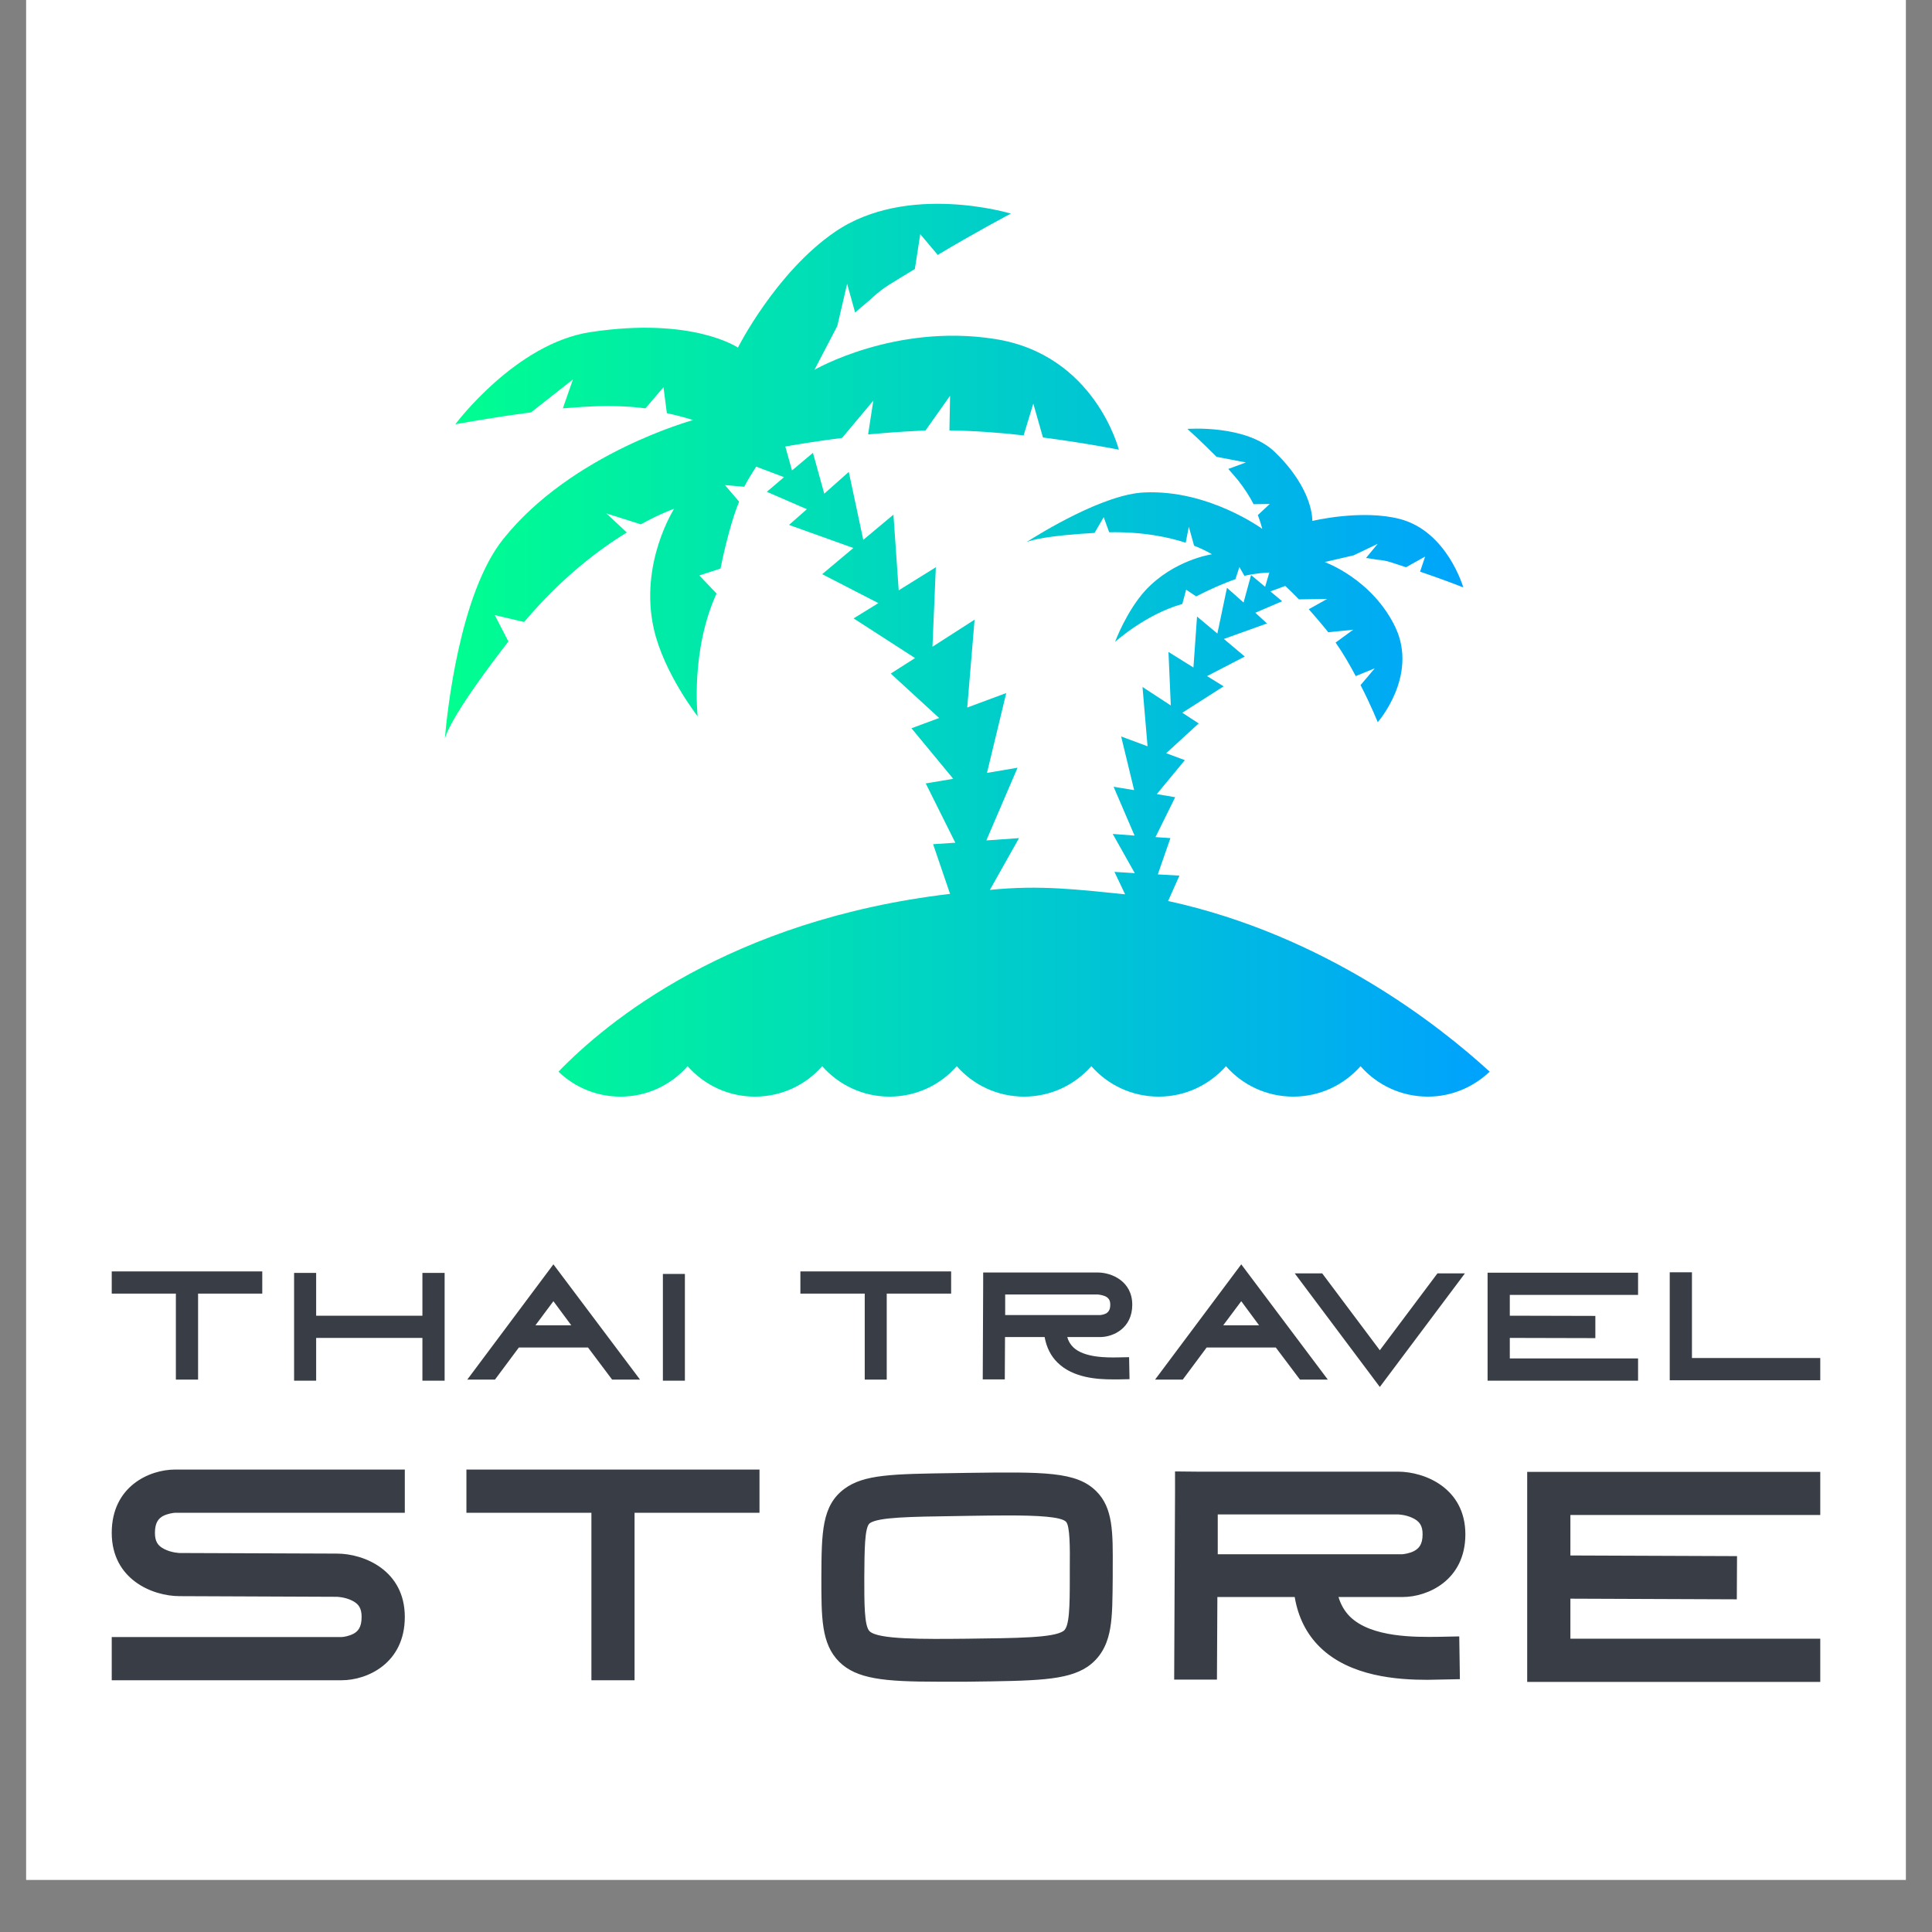 <?xml version="1.0" encoding="UTF-8"?> <svg xmlns="http://www.w3.org/2000/svg" xmlns:xlink="http://www.w3.org/1999/xlink" width="48" zoomAndPan="magnify" viewBox="0 0 36 36" height="48" preserveAspectRatio="xMidYMid meet" version="1.0"><rect x="0" y="0" width="36" height="36" fill="#808080" stroke="none"/><defs><clipPath id="e5b46a776e"><path d="M 0.488 0 L 35.512 0 L 35.512 35.027 L 0.488 35.027 Z M 0.488 0 " clip-rule="nonzero"></path></clipPath><clipPath id="80fd615ef2"><path d="M 8 3 L 28 3 L 28 21 L 8 21 Z M 8 3 " clip-rule="nonzero"></path></clipPath><clipPath id="ce2e426aa2"><path d="M 21.977 16.316 L 21.574 16.293 L 21.809 15.617 L 21.531 15.598 L 21.898 14.855 L 21.555 14.797 L 22.078 14.164 L 21.73 14.035 L 22.336 13.48 L 22.031 13.281 L 22.801 12.789 L 22.492 12.598 L 23.195 12.234 L 22.805 11.906 L 23.609 11.617 L 23.391 11.418 L 23.891 11.203 L 23.672 11.02 L 23.949 10.918 C 24.023 10.988 24.113 11.074 24.203 11.168 L 24.73 11.16 L 24.387 11.352 C 24.48 11.457 24.582 11.574 24.684 11.699 C 24.707 11.727 24.73 11.754 24.75 11.781 L 25.215 11.734 L 24.887 11.973 C 25.027 12.172 25.152 12.391 25.262 12.598 L 25.617 12.453 L 25.352 12.766 C 25.551 13.152 25.672 13.457 25.672 13.457 C 25.672 13.457 26.426 12.602 26.004 11.695 C 25.574 10.789 24.684 10.473 24.684 10.473 L 25.223 10.348 L 25.672 10.133 L 25.453 10.398 C 25.484 10.398 25.633 10.426 25.668 10.43 C 25.859 10.445 25.93 10.484 26.199 10.57 L 26.555 10.371 L 26.461 10.652 C 26.891 10.797 27.266 10.945 27.266 10.945 C 27.266 10.945 26.969 9.906 26.09 9.672 C 25.375 9.484 24.453 9.707 24.453 9.707 C 24.453 9.707 24.484 9.129 23.758 8.426 C 23.227 7.906 22.125 7.992 22.125 7.992 C 22.125 7.992 22.391 8.23 22.668 8.512 L 23.215 8.617 L 22.887 8.738 C 22.938 8.793 23.023 8.895 23.066 8.945 C 23.176 9.082 23.293 9.262 23.359 9.395 L 23.66 9.391 L 23.438 9.598 C 23.496 9.75 23.52 9.855 23.52 9.855 C 23.52 9.855 22.523 9.121 21.324 9.176 C 20.566 9.207 19.391 9.934 19.125 10.102 C 19.23 10.059 19.531 9.98 20.395 9.93 L 20.566 9.637 L 20.668 9.918 C 21.293 9.906 21.77 10.008 22.094 10.113 L 22.152 9.816 L 22.25 10.168 C 22.469 10.254 22.582 10.328 22.582 10.328 C 22.582 10.328 21.871 10.43 21.34 11.004 C 20.988 11.391 20.777 11.961 20.777 11.961 C 20.777 11.961 21.348 11.445 22.031 11.254 L 22.102 10.988 L 22.289 11.113 C 22.512 10.996 22.836 10.852 23.02 10.793 L 23.094 10.566 L 23.188 10.73 C 23.402 10.68 23.582 10.672 23.652 10.668 L 23.574 10.934 L 23.312 10.715 L 23.172 11.227 L 22.863 10.953 L 22.684 11.805 L 22.305 11.488 L 22.238 12.438 L 21.773 12.148 L 21.816 13.145 L 21.289 12.801 L 21.383 13.906 L 20.891 13.723 L 21.133 14.723 L 20.75 14.66 L 21.141 15.57 L 20.734 15.539 L 21.145 16.27 L 20.766 16.246 L 20.965 16.664 C 20.125 16.582 19.398 16.484 18.445 16.582 L 18.988 15.617 L 18.379 15.66 L 18.961 14.305 L 18.391 14.402 L 18.75 12.914 L 18.023 13.184 L 18.16 11.547 L 17.375 12.051 L 17.438 10.57 L 16.746 11 L 16.648 9.59 L 16.086 10.059 L 15.816 8.793 L 15.359 9.199 L 15.148 8.438 L 14.758 8.766 L 14.633 8.32 C 14.879 8.277 15.258 8.215 15.691 8.16 L 16.273 7.465 L 16.176 8.094 C 16.445 8.07 16.738 8.047 17.051 8.031 C 17.113 8.027 17.18 8.023 17.246 8.02 L 17.703 7.375 L 17.691 8.02 C 18.156 8.027 18.637 8.062 19.074 8.113 L 19.254 7.52 L 19.434 8.152 C 20.246 8.258 20.848 8.379 20.848 8.379 C 20.848 8.379 20.402 6.605 18.535 6.316 C 16.672 6.023 15.176 6.891 15.176 6.891 L 15.602 6.074 L 15.785 5.289 L 15.934 5.824 C 15.977 5.781 16.184 5.613 16.23 5.57 C 16.473 5.34 16.609 5.285 17.047 5.012 L 17.148 4.363 L 17.473 4.75 C 18.184 4.324 18.836 3.98 18.836 3.98 C 18.836 3.98 16.91 3.395 15.559 4.32 C 14.457 5.074 13.75 6.477 13.75 6.477 C 13.75 6.477 12.906 5.898 11.004 6.188 C 9.605 6.398 8.484 7.906 8.484 7.906 C 8.484 7.906 9.152 7.781 9.895 7.684 L 10.676 7.07 L 10.488 7.609 C 10.633 7.598 10.879 7.578 11.012 7.574 C 11.344 7.555 11.75 7.57 12.027 7.609 L 12.363 7.215 L 12.426 7.699 C 12.727 7.762 12.914 7.828 12.914 7.828 C 12.914 7.828 10.656 8.441 9.375 10.047 C 8.566 11.059 8.332 13.262 8.289 13.762 C 8.34 13.586 8.566 13.125 9.473 11.953 L 9.219 11.461 L 9.766 11.59 C 10.457 10.77 11.156 10.242 11.68 9.922 L 11.297 9.566 L 11.941 9.77 C 12.32 9.562 12.562 9.48 12.562 9.48 C 12.562 9.48 11.906 10.5 12.184 11.723 C 12.371 12.543 13 13.348 13 13.348 C 13 13.348 12.863 12.129 13.352 11.059 L 13.031 10.723 L 13.426 10.594 C 13.504 10.195 13.648 9.637 13.773 9.348 L 13.508 9.039 L 13.867 9.07 C 13.941 8.93 14.02 8.805 14.09 8.695 L 14.609 8.891 L 14.289 9.164 L 15.035 9.488 L 14.703 9.781 L 15.902 10.211 L 15.32 10.699 L 16.367 11.238 L 15.906 11.523 L 17.051 12.262 L 16.598 12.551 L 17.5 13.379 L 16.984 13.57 L 17.762 14.512 L 17.25 14.598 L 17.801 15.703 L 17.387 15.73 L 17.703 16.656 C 13.594 17.141 11.301 19.043 10.406 19.969 C 10.707 20.258 11.113 20.434 11.562 20.434 C 12.059 20.434 12.508 20.215 12.812 19.867 C 13.121 20.215 13.566 20.434 14.066 20.434 C 14.566 20.434 15.016 20.215 15.32 19.867 C 15.629 20.215 16.074 20.434 16.574 20.434 C 17.074 20.434 17.523 20.215 17.828 19.867 C 18.133 20.215 18.582 20.434 19.082 20.434 C 19.582 20.434 20.027 20.215 20.336 19.867 C 20.641 20.215 21.09 20.434 21.59 20.434 C 22.09 20.434 22.535 20.215 22.844 19.867 C 23.148 20.215 23.598 20.434 24.098 20.434 C 24.598 20.434 25.043 20.215 25.352 19.867 C 25.656 20.215 26.105 20.434 26.605 20.434 C 27.055 20.434 27.457 20.254 27.758 19.969 C 26.824 19.113 24.688 17.426 21.766 16.789 Z M 21.977 16.316 " clip-rule="nonzero"></path></clipPath><linearGradient x1="-0" gradientTransform="matrix(19.469, 0, 0, 16.638, 8.289, 3.796)" y1="0" x2="1" gradientUnits="userSpaceOnUse" y2="0" id="aadc34023f"><stop stop-opacity="1" stop-color="rgb(0%, 100%, 56.099%)" offset="0"></stop><stop stop-opacity="1" stop-color="rgb(0%, 99.855%, 56.27%)" offset="0.008"></stop><stop stop-opacity="1" stop-color="rgb(0%, 99.567%, 56.613%)" offset="0.016"></stop><stop stop-opacity="1" stop-color="rgb(0%, 99.278%, 56.956%)" offset="0.023"></stop><stop stop-opacity="1" stop-color="rgb(0%, 98.99%, 57.298%)" offset="0.031"></stop><stop stop-opacity="1" stop-color="rgb(0%, 98.701%, 57.642%)" offset="0.039"></stop><stop stop-opacity="1" stop-color="rgb(0%, 98.413%, 57.985%)" offset="0.047"></stop><stop stop-opacity="1" stop-color="rgb(0%, 98.125%, 58.328%)" offset="0.055"></stop><stop stop-opacity="1" stop-color="rgb(0%, 97.836%, 58.672%)" offset="0.062"></stop><stop stop-opacity="1" stop-color="rgb(0%, 97.548%, 59.013%)" offset="0.07"></stop><stop stop-opacity="1" stop-color="rgb(0%, 97.26%, 59.357%)" offset="0.078"></stop><stop stop-opacity="1" stop-color="rgb(0%, 96.971%, 59.7%)" offset="0.086"></stop><stop stop-opacity="1" stop-color="rgb(0%, 96.683%, 60.043%)" offset="0.094"></stop><stop stop-opacity="1" stop-color="rgb(0%, 96.394%, 60.385%)" offset="0.102"></stop><stop stop-opacity="1" stop-color="rgb(0%, 96.107%, 60.728%)" offset="0.109"></stop><stop stop-opacity="1" stop-color="rgb(0%, 95.819%, 61.072%)" offset="0.117"></stop><stop stop-opacity="1" stop-color="rgb(0%, 95.531%, 61.415%)" offset="0.125"></stop><stop stop-opacity="1" stop-color="rgb(0%, 95.242%, 61.757%)" offset="0.133"></stop><stop stop-opacity="1" stop-color="rgb(0%, 94.954%, 62.1%)" offset="0.141"></stop><stop stop-opacity="1" stop-color="rgb(0%, 94.666%, 62.444%)" offset="0.148"></stop><stop stop-opacity="1" stop-color="rgb(0%, 94.377%, 62.787%)" offset="0.156"></stop><stop stop-opacity="1" stop-color="rgb(0%, 94.089%, 63.13%)" offset="0.164"></stop><stop stop-opacity="1" stop-color="rgb(0%, 93.8%, 63.472%)" offset="0.172"></stop><stop stop-opacity="1" stop-color="rgb(0%, 93.512%, 63.815%)" offset="0.18"></stop><stop stop-opacity="1" stop-color="rgb(0%, 93.224%, 64.159%)" offset="0.188"></stop><stop stop-opacity="1" stop-color="rgb(0%, 92.935%, 64.502%)" offset="0.195"></stop><stop stop-opacity="1" stop-color="rgb(0%, 92.647%, 64.844%)" offset="0.203"></stop><stop stop-opacity="1" stop-color="rgb(0%, 92.358%, 65.187%)" offset="0.211"></stop><stop stop-opacity="1" stop-color="rgb(0%, 92.072%, 65.53%)" offset="0.219"></stop><stop stop-opacity="1" stop-color="rgb(0%, 91.783%, 65.874%)" offset="0.227"></stop><stop stop-opacity="1" stop-color="rgb(0%, 91.495%, 66.216%)" offset="0.234"></stop><stop stop-opacity="1" stop-color="rgb(0%, 91.206%, 66.559%)" offset="0.242"></stop><stop stop-opacity="1" stop-color="rgb(0%, 90.918%, 66.902%)" offset="0.25"></stop><stop stop-opacity="1" stop-color="rgb(0%, 90.63%, 67.245%)" offset="0.258"></stop><stop stop-opacity="1" stop-color="rgb(0%, 90.341%, 67.589%)" offset="0.266"></stop><stop stop-opacity="1" stop-color="rgb(0%, 90.053%, 67.931%)" offset="0.273"></stop><stop stop-opacity="1" stop-color="rgb(0%, 89.764%, 68.274%)" offset="0.281"></stop><stop stop-opacity="1" stop-color="rgb(0%, 89.476%, 68.617%)" offset="0.289"></stop><stop stop-opacity="1" stop-color="rgb(0%, 89.188%, 68.961%)" offset="0.297"></stop><stop stop-opacity="1" stop-color="rgb(0%, 88.899%, 69.302%)" offset="0.305"></stop><stop stop-opacity="1" stop-color="rgb(0%, 88.611%, 69.646%)" offset="0.312"></stop><stop stop-opacity="1" stop-color="rgb(0%, 88.322%, 69.989%)" offset="0.32"></stop><stop stop-opacity="1" stop-color="rgb(0%, 88.036%, 70.332%)" offset="0.328"></stop><stop stop-opacity="1" stop-color="rgb(0%, 87.747%, 70.674%)" offset="0.336"></stop><stop stop-opacity="1" stop-color="rgb(0%, 87.459%, 71.017%)" offset="0.344"></stop><stop stop-opacity="1" stop-color="rgb(0%, 87.17%, 71.361%)" offset="0.352"></stop><stop stop-opacity="1" stop-color="rgb(0%, 86.882%, 71.704%)" offset="0.359"></stop><stop stop-opacity="1" stop-color="rgb(0%, 86.594%, 72.047%)" offset="0.367"></stop><stop stop-opacity="1" stop-color="rgb(0%, 86.305%, 72.389%)" offset="0.375"></stop><stop stop-opacity="1" stop-color="rgb(0%, 86.017%, 72.733%)" offset="0.383"></stop><stop stop-opacity="1" stop-color="rgb(0%, 85.728%, 73.076%)" offset="0.391"></stop><stop stop-opacity="1" stop-color="rgb(0%, 85.44%, 73.419%)" offset="0.398"></stop><stop stop-opacity="1" stop-color="rgb(0%, 85.152%, 73.761%)" offset="0.406"></stop><stop stop-opacity="1" stop-color="rgb(0%, 84.863%, 74.104%)" offset="0.414"></stop><stop stop-opacity="1" stop-color="rgb(0%, 84.575%, 74.448%)" offset="0.422"></stop><stop stop-opacity="1" stop-color="rgb(0%, 84.286%, 74.791%)" offset="0.43"></stop><stop stop-opacity="1" stop-color="rgb(0%, 84%, 75.133%)" offset="0.438"></stop><stop stop-opacity="1" stop-color="rgb(0%, 83.711%, 75.476%)" offset="0.445"></stop><stop stop-opacity="1" stop-color="rgb(0%, 83.423%, 75.819%)" offset="0.453"></stop><stop stop-opacity="1" stop-color="rgb(0%, 83.134%, 76.163%)" offset="0.461"></stop><stop stop-opacity="1" stop-color="rgb(0%, 82.846%, 76.506%)" offset="0.469"></stop><stop stop-opacity="1" stop-color="rgb(0%, 82.558%, 76.848%)" offset="0.477"></stop><stop stop-opacity="1" stop-color="rgb(0%, 82.269%, 77.191%)" offset="0.484"></stop><stop stop-opacity="1" stop-color="rgb(0%, 81.981%, 77.534%)" offset="0.492"></stop><stop stop-opacity="1" stop-color="rgb(0%, 81.693%, 77.878%)" offset="0.5"></stop><stop stop-opacity="1" stop-color="rgb(0%, 81.404%, 78.22%)" offset="0.508"></stop><stop stop-opacity="1" stop-color="rgb(0%, 81.116%, 78.563%)" offset="0.516"></stop><stop stop-opacity="1" stop-color="rgb(0%, 80.827%, 78.906%)" offset="0.523"></stop><stop stop-opacity="1" stop-color="rgb(0%, 80.539%, 79.25%)" offset="0.531"></stop><stop stop-opacity="1" stop-color="rgb(0%, 80.251%, 79.591%)" offset="0.539"></stop><stop stop-opacity="1" stop-color="rgb(0%, 79.964%, 79.935%)" offset="0.547"></stop><stop stop-opacity="1" stop-color="rgb(0%, 79.675%, 80.278%)" offset="0.555"></stop><stop stop-opacity="1" stop-color="rgb(0%, 79.387%, 80.621%)" offset="0.562"></stop><stop stop-opacity="1" stop-color="rgb(0%, 79.099%, 80.963%)" offset="0.57"></stop><stop stop-opacity="1" stop-color="rgb(0%, 78.81%, 81.306%)" offset="0.578"></stop><stop stop-opacity="1" stop-color="rgb(0%, 78.522%, 81.65%)" offset="0.586"></stop><stop stop-opacity="1" stop-color="rgb(0%, 78.233%, 81.993%)" offset="0.594"></stop><stop stop-opacity="1" stop-color="rgb(0%, 77.945%, 82.336%)" offset="0.602"></stop><stop stop-opacity="1" stop-color="rgb(0%, 77.657%, 82.678%)" offset="0.609"></stop><stop stop-opacity="1" stop-color="rgb(0%, 77.368%, 83.022%)" offset="0.617"></stop><stop stop-opacity="1" stop-color="rgb(0%, 77.08%, 83.365%)" offset="0.625"></stop><stop stop-opacity="1" stop-color="rgb(0%, 76.791%, 83.708%)" offset="0.633"></stop><stop stop-opacity="1" stop-color="rgb(0%, 76.503%, 84.05%)" offset="0.641"></stop><stop stop-opacity="1" stop-color="rgb(0%, 76.215%, 84.393%)" offset="0.648"></stop><stop stop-opacity="1" stop-color="rgb(0%, 75.928%, 84.737%)" offset="0.656"></stop><stop stop-opacity="1" stop-color="rgb(0%, 75.639%, 85.08%)" offset="0.664"></stop><stop stop-opacity="1" stop-color="rgb(0%, 75.351%, 85.422%)" offset="0.672"></stop><stop stop-opacity="1" stop-color="rgb(0%, 75.063%, 85.765%)" offset="0.68"></stop><stop stop-opacity="1" stop-color="rgb(0%, 74.774%, 86.108%)" offset="0.688"></stop><stop stop-opacity="1" stop-color="rgb(0%, 74.486%, 86.452%)" offset="0.695"></stop><stop stop-opacity="1" stop-color="rgb(0%, 74.197%, 86.795%)" offset="0.703"></stop><stop stop-opacity="1" stop-color="rgb(0%, 73.909%, 87.137%)" offset="0.711"></stop><stop stop-opacity="1" stop-color="rgb(0%, 73.621%, 87.48%)" offset="0.719"></stop><stop stop-opacity="1" stop-color="rgb(0%, 73.332%, 87.823%)" offset="0.727"></stop><stop stop-opacity="1" stop-color="rgb(0%, 73.044%, 88.167%)" offset="0.734"></stop><stop stop-opacity="1" stop-color="rgb(0%, 72.755%, 88.509%)" offset="0.742"></stop><stop stop-opacity="1" stop-color="rgb(0%, 72.467%, 88.852%)" offset="0.75"></stop><stop stop-opacity="1" stop-color="rgb(0%, 72.179%, 89.195%)" offset="0.758"></stop><stop stop-opacity="1" stop-color="rgb(0%, 71.892%, 89.539%)" offset="0.766"></stop><stop stop-opacity="1" stop-color="rgb(0%, 71.603%, 89.88%)" offset="0.773"></stop><stop stop-opacity="1" stop-color="rgb(0%, 71.315%, 90.224%)" offset="0.781"></stop><stop stop-opacity="1" stop-color="rgb(0%, 71.027%, 90.567%)" offset="0.789"></stop><stop stop-opacity="1" stop-color="rgb(0%, 70.738%, 90.91%)" offset="0.797"></stop><stop stop-opacity="1" stop-color="rgb(0%, 70.45%, 91.254%)" offset="0.805"></stop><stop stop-opacity="1" stop-color="rgb(0%, 70.161%, 91.595%)" offset="0.812"></stop><stop stop-opacity="1" stop-color="rgb(0%, 69.873%, 91.939%)" offset="0.82"></stop><stop stop-opacity="1" stop-color="rgb(0%, 69.585%, 92.282%)" offset="0.828"></stop><stop stop-opacity="1" stop-color="rgb(0%, 69.296%, 92.625%)" offset="0.836"></stop><stop stop-opacity="1" stop-color="rgb(0%, 69.008%, 92.967%)" offset="0.844"></stop><stop stop-opacity="1" stop-color="rgb(0%, 68.719%, 93.311%)" offset="0.852"></stop><stop stop-opacity="1" stop-color="rgb(0%, 68.431%, 93.654%)" offset="0.859"></stop><stop stop-opacity="1" stop-color="rgb(0%, 68.143%, 93.997%)" offset="0.867"></stop><stop stop-opacity="1" stop-color="rgb(0%, 67.856%, 94.339%)" offset="0.875"></stop><stop stop-opacity="1" stop-color="rgb(0%, 67.567%, 94.682%)" offset="0.883"></stop><stop stop-opacity="1" stop-color="rgb(0%, 67.279%, 95.026%)" offset="0.891"></stop><stop stop-opacity="1" stop-color="rgb(0%, 66.991%, 95.369%)" offset="0.898"></stop><stop stop-opacity="1" stop-color="rgb(0%, 66.702%, 95.712%)" offset="0.906"></stop><stop stop-opacity="1" stop-color="rgb(0%, 66.414%, 96.054%)" offset="0.914"></stop><stop stop-opacity="1" stop-color="rgb(0%, 66.125%, 96.397%)" offset="0.922"></stop><stop stop-opacity="1" stop-color="rgb(0%, 65.837%, 96.741%)" offset="0.93"></stop><stop stop-opacity="1" stop-color="rgb(0%, 65.549%, 97.084%)" offset="0.938"></stop><stop stop-opacity="1" stop-color="rgb(0%, 65.26%, 97.426%)" offset="0.945"></stop><stop stop-opacity="1" stop-color="rgb(0%, 64.972%, 97.769%)" offset="0.953"></stop><stop stop-opacity="1" stop-color="rgb(0%, 64.684%, 98.112%)" offset="0.961"></stop><stop stop-opacity="1" stop-color="rgb(0%, 64.395%, 98.456%)" offset="0.969"></stop><stop stop-opacity="1" stop-color="rgb(0%, 64.107%, 98.798%)" offset="0.977"></stop><stop stop-opacity="1" stop-color="rgb(0%, 63.82%, 99.141%)" offset="0.984"></stop><stop stop-opacity="1" stop-color="rgb(0%, 63.531%, 99.484%)" offset="0.992"></stop><stop stop-opacity="1" stop-color="rgb(0%, 63.243%, 99.828%)" offset="1"></stop></linearGradient></defs><g clip-path="url(#e5b46a776e)"><path fill="#ffffff" d="M 0.488 0 L 35.512 0 L 35.512 35.027 L 0.488 35.027 Z M 0.488 0 " fill-opacity="1" fill-rule="nonzero"></path><path fill="#ffffff" d="M 0.488 0 L 35.512 0 L 35.512 35.027 L 0.488 35.027 Z M 0.488 0 " fill-opacity="1" fill-rule="nonzero"></path></g><g clip-path="url(#80fd615ef2)"><g clip-path="url(#ce2e426aa2)"><path fill="url(#aadc34023f)" d="M 8.289 3.395 L 8.289 20.434 L 27.758 20.434 L 27.758 3.395 Z M 8.289 3.395 " fill-rule="nonzero"></path></g></g><path fill="#393e46" d="M 2.082 23.691 L 4.887 23.691 L 4.887 24.105 L 3.691 24.105 L 3.691 25.707 L 3.277 25.707 L 3.277 24.105 L 2.082 24.105 Z M 7.871 23.719 L 8.285 23.719 L 8.285 25.727 L 7.871 25.727 L 7.871 24.93 L 5.891 24.93 L 5.891 25.727 L 5.48 25.727 L 5.48 23.719 L 5.891 23.719 L 5.891 24.516 L 7.871 24.516 Z M 10.312 23.559 L 11.926 25.707 L 11.406 25.707 L 10.957 25.109 L 9.668 25.109 L 9.223 25.707 L 8.707 25.707 Z M 9.977 24.695 L 10.645 24.695 L 10.312 24.246 Z M 12.762 25.727 L 12.352 25.727 L 12.352 23.738 L 12.762 23.738 Z M 14.914 23.691 L 17.723 23.691 L 17.723 24.105 L 16.523 24.105 L 16.523 25.707 L 16.113 25.707 L 16.113 24.105 L 14.914 24.105 Z M 20.836 25.293 L 21.039 25.289 L 21.047 25.699 L 20.844 25.703 C 20.809 25.703 20.773 25.703 20.734 25.703 C 20.449 25.703 19.996 25.676 19.707 25.391 C 19.578 25.266 19.5 25.105 19.465 24.914 L 18.727 24.914 L 18.723 25.703 L 18.312 25.703 L 18.32 23.918 L 18.32 23.711 L 20.453 23.711 C 20.711 23.711 21.098 23.871 21.098 24.312 C 21.098 24.754 20.738 24.914 20.5 24.914 L 19.887 24.914 C 19.906 24.988 19.945 25.051 19.996 25.102 C 20.199 25.301 20.629 25.297 20.836 25.293 Z M 18.73 24.504 L 20.496 24.504 C 20.516 24.504 20.566 24.496 20.613 24.473 C 20.648 24.449 20.688 24.414 20.688 24.312 C 20.688 24.23 20.66 24.184 20.59 24.152 C 20.523 24.125 20.453 24.121 20.453 24.121 L 18.73 24.121 Z M 23.129 23.559 L 24.742 25.707 L 24.223 25.707 L 23.773 25.109 L 22.484 25.109 L 22.039 25.707 L 21.523 25.707 Z M 22.793 24.695 L 23.461 24.695 L 23.129 24.246 Z M 26.785 23.727 L 27.297 23.727 L 25.711 25.844 L 24.125 23.727 L 24.637 23.727 L 25.711 25.16 Z M 30.523 24.129 L 28.133 24.129 L 28.133 24.516 L 29.727 24.52 L 29.727 24.934 L 28.133 24.93 L 28.133 25.312 L 30.523 25.312 L 30.523 25.727 L 27.719 25.727 L 27.719 23.715 L 30.523 23.715 Z M 31.527 25.305 L 33.918 25.305 L 33.918 25.719 L 31.113 25.719 L 31.113 23.707 L 31.527 23.707 Z M 31.527 25.305 " fill-opacity="1" fill-rule="nonzero"></path><path fill="#393e46" d="M 3.035 28.25 C 2.961 28.293 2.887 28.363 2.887 28.562 C 2.887 28.719 2.938 28.805 3.066 28.867 C 3.199 28.934 3.344 28.938 3.352 28.938 L 6.277 28.949 C 6.785 28.949 7.543 29.262 7.543 30.129 C 7.543 30.996 6.84 31.309 6.367 31.309 L 2.082 31.309 L 2.082 30.504 L 6.363 30.504 C 6.398 30.504 6.5 30.488 6.59 30.441 C 6.664 30.398 6.738 30.332 6.738 30.129 C 6.738 29.973 6.688 29.887 6.559 29.824 C 6.426 29.758 6.281 29.754 6.273 29.754 L 3.348 29.742 C 2.84 29.742 2.082 29.43 2.082 28.562 C 2.082 27.695 2.785 27.383 3.262 27.383 L 7.543 27.383 L 7.543 28.188 L 3.262 28.188 C 3.227 28.191 3.125 28.203 3.035 28.25 Z M 8.691 27.383 L 14.152 27.383 L 14.152 28.188 L 11.824 28.188 L 11.824 31.309 L 11.02 31.309 L 11.02 28.188 L 8.691 28.188 Z M 20.426 27.785 C 20.742 28.098 20.738 28.551 20.734 29.234 C 20.734 29.285 20.734 29.336 20.734 29.391 C 20.73 29.797 20.73 30.09 20.688 30.336 C 20.652 30.547 20.566 30.852 20.262 31.059 C 19.875 31.316 19.293 31.32 18.023 31.336 C 17.824 31.336 17.641 31.336 17.473 31.336 C 16.469 31.336 15.961 31.285 15.637 30.965 C 15.301 30.629 15.305 30.137 15.305 29.387 C 15.309 28.555 15.312 28.055 15.734 27.742 C 16.098 27.473 16.625 27.465 17.781 27.449 L 18.016 27.445 C 19.457 27.426 20.055 27.418 20.426 27.785 Z M 19.934 29.23 C 19.938 28.836 19.938 28.43 19.863 28.355 C 19.77 28.262 19.344 28.238 18.781 28.238 C 18.547 28.238 18.293 28.242 18.027 28.246 L 17.793 28.25 C 16.965 28.262 16.367 28.27 16.207 28.383 C 16.109 28.457 16.109 28.891 16.105 29.391 C 16.105 29.855 16.102 30.297 16.203 30.395 C 16.359 30.551 17.199 30.543 18.016 30.535 C 18.953 30.523 19.629 30.52 19.816 30.391 C 19.93 30.316 19.934 29.926 19.934 29.387 C 19.934 29.332 19.934 29.281 19.934 29.23 Z M 26.793 30.5 L 27.191 30.492 L 27.203 31.289 L 26.805 31.297 C 26.742 31.297 26.672 31.301 26.598 31.301 C 26.043 31.301 25.156 31.242 24.594 30.691 C 24.344 30.445 24.188 30.133 24.125 29.758 L 22.684 29.758 L 22.676 31.297 L 21.879 31.297 L 21.895 27.82 L 21.895 27.418 L 22.293 27.422 L 26.047 27.422 C 26.551 27.422 27.305 27.73 27.305 28.59 C 27.305 29.445 26.605 29.758 26.137 29.758 L 24.941 29.758 C 24.984 29.902 25.055 30.023 25.152 30.121 C 25.555 30.52 26.391 30.504 26.793 30.5 Z M 22.691 28.961 L 26.133 28.961 C 26.168 28.957 26.27 28.945 26.355 28.898 C 26.43 28.855 26.508 28.789 26.508 28.59 C 26.508 28.43 26.453 28.344 26.312 28.281 C 26.188 28.223 26.047 28.219 26.047 28.219 L 22.691 28.219 Z M 33.918 28.23 L 29.262 28.23 L 29.262 28.984 L 32.367 28.996 L 32.363 29.801 L 29.262 29.789 L 29.262 30.535 L 33.918 30.535 L 33.918 31.34 L 28.457 31.34 L 28.457 27.426 L 33.918 27.426 Z M 33.918 28.23 " fill-opacity="1" fill-rule="nonzero"></path></svg> 
